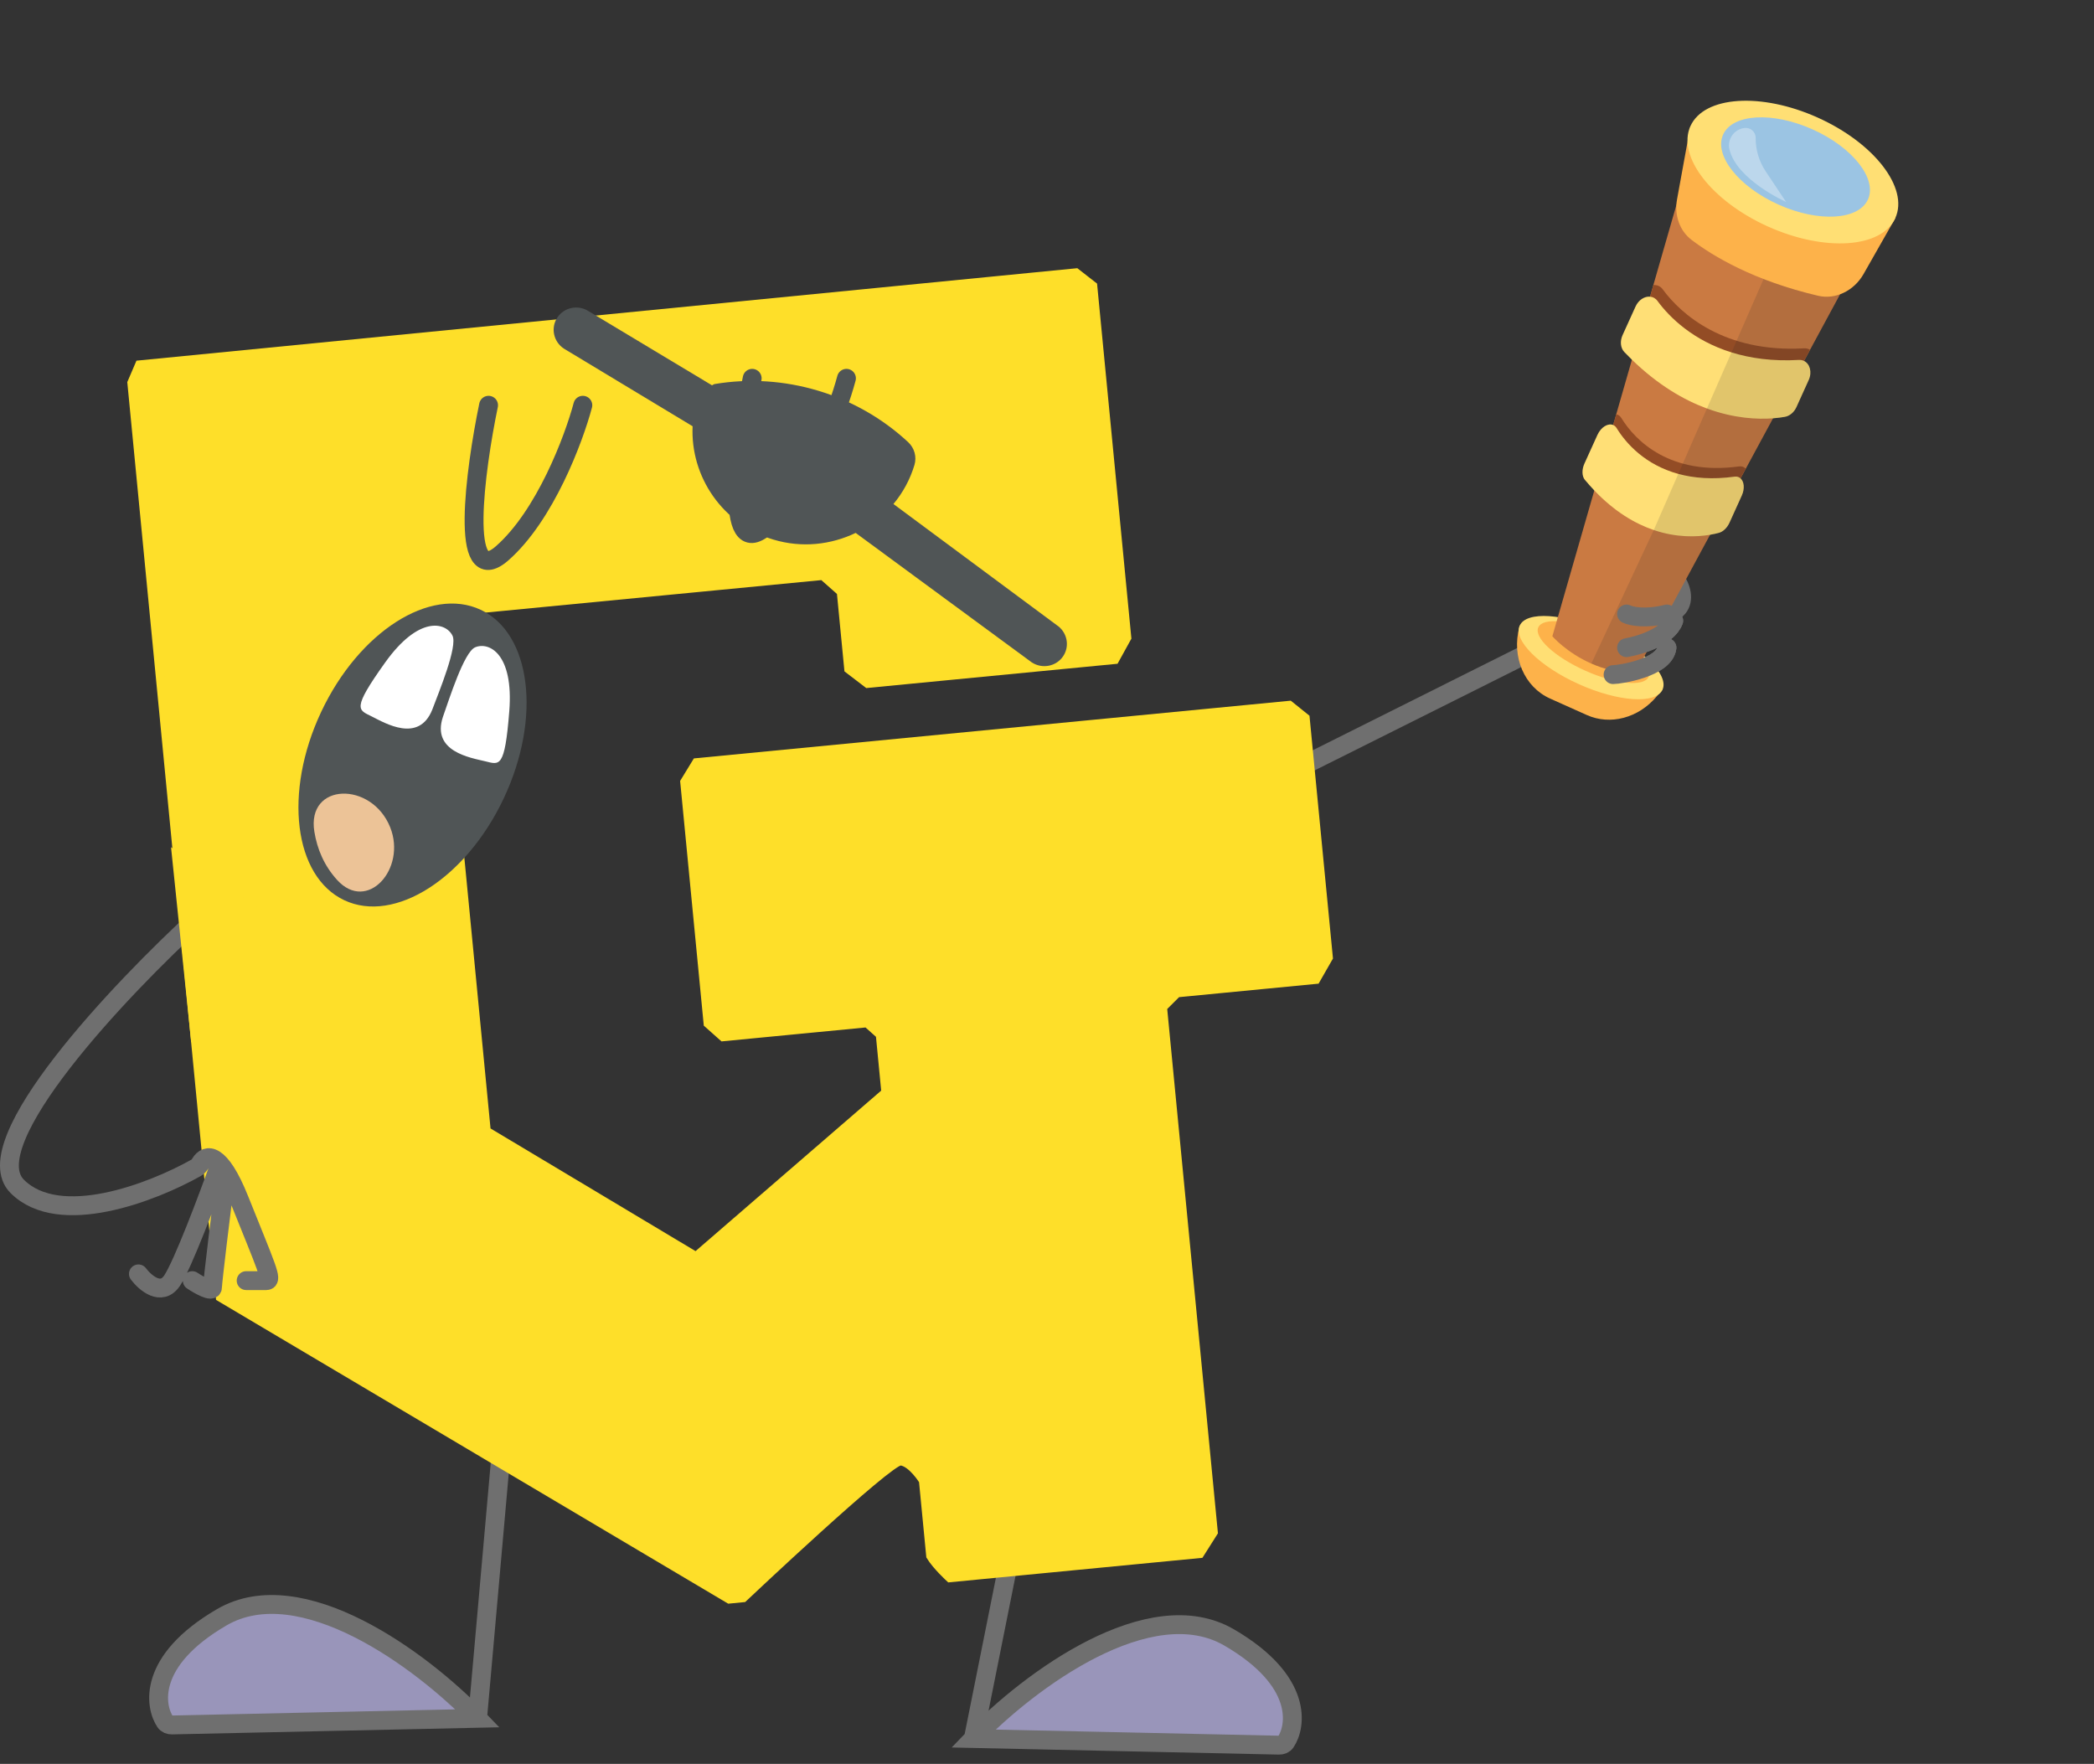 <?xml version="1.0" encoding="UTF-8"?> <svg xmlns="http://www.w3.org/2000/svg" width="222" height="187" viewBox="0 0 222 187" fill="none"><rect x="0" y="0" width="222" height="187" fill="#333333" stroke="none"/><path d="M130.323 173.603C121.922 168.702 109.144 178.124 103.195 184.311L135.607 185.015C135.879 185.021 136.148 184.921 136.302 184.695C137.414 183.061 138.255 178.23 130.323 173.603Z" fill="#9995BA"></path><path d="M107.479 162.895L103.195 184.311M103.195 184.311C109.144 178.124 121.922 168.702 130.323 173.603C138.255 178.23 137.414 183.061 136.302 184.695C136.148 184.921 135.879 185.021 135.607 185.015L103.195 184.311Z" stroke="#6F6F6F" stroke-width="2"></path><path d="M23.503 171.461C31.904 166.561 44.682 175.982 50.63 182.169L18.219 182.874C17.946 182.88 17.678 182.779 17.524 182.554C16.412 180.919 15.571 176.088 23.503 171.461Z" fill="#9995BA"></path><path d="M53.225 152.9L50.63 182.169M50.63 182.169C44.682 175.982 31.904 166.561 23.503 171.461C15.571 176.088 16.412 180.919 17.524 182.554C17.678 182.779 17.946 182.88 18.219 182.874L50.63 182.169Z" stroke="#6F6F6F" stroke-width="2"></path><path d="M137.463 81.513L169.915 65.287C170.161 65.163 170.344 64.944 170.431 64.683C171.236 62.238 173.14 58.303 175.298 59.383C178.154 60.81 179.582 64.38 176.726 65.094C174.442 65.665 172.919 65.332 172.443 65.094M172.443 68.663C173.838 68.425 176.791 67.521 177.44 65.807M171.015 71.519C171.729 71.519 176.444 70.805 176.726 68.663" stroke="#6F6F6F" stroke-width="2" stroke-linecap="round"></path><path d="M161.12 66.313L161.078 66.472C160.236 69.643 161.607 72.834 164.336 74.059L168.231 75.805C170.718 76.92 173.719 76.121 175.631 73.837L176.25 73.098L161.12 66.313Z" fill="#FDB24A"></path><path d="M176.257 73.113C176.963 71.553 174.147 68.769 169.966 66.895C165.785 65.02 161.823 64.765 161.116 66.324C160.41 67.883 163.226 70.667 167.407 72.542C171.588 74.416 175.55 74.672 176.257 73.113Z" fill="#FFDF74"></path><path d="M174.782 71.759C175.273 70.675 173.054 68.621 169.824 67.171C166.595 65.721 163.578 65.424 163.086 66.507C162.595 67.591 164.814 69.644 168.044 71.094C171.274 72.545 174.29 72.842 174.782 71.759Z" fill="#FDB24A"></path><path d="M178.909 17.621L197.831 26.102L191.896 37.084L191.256 38.269L188.636 43.116L187.966 44.354L185.08 49.692L184.525 50.719L181.891 55.591L181.291 56.699L173.352 71.385C171.555 71.348 169.997 70.917 168.712 70.35C166.062 69.185 164.577 67.452 164.577 67.452L169.022 52.005L169.379 50.769L171.02 45.064L171.347 43.927L173.011 38.14L173.41 36.755L174.93 31.453L175.283 30.224L178.909 17.621Z" fill="#CA7A42"></path><path d="M191.894 37.08L188.634 43.112C185.633 43.362 179.636 42.882 173.41 36.75L175.287 30.222C175.662 30.19 176.025 30.33 176.276 30.671C178.206 33.31 182.814 37.414 191.263 36.929C191.502 36.917 191.716 36.972 191.894 37.08Z" fill="#934C25"></path><path d="M191.255 38.264C191.872 38.564 192.137 39.442 191.753 40.29L190.453 43.159C190.205 43.706 189.737 44.101 189.23 44.191C188.898 44.251 188.471 44.311 187.964 44.348C186.328 44.471 183.858 44.371 180.965 43.307C178.529 42.412 175.796 40.834 173.011 38.133C172.744 37.874 172.474 37.604 172.206 37.322C171.8 36.898 171.727 36.173 172.02 35.527L173.395 32.498C173.718 31.784 174.362 31.399 174.934 31.451C175.236 31.477 175.516 31.623 175.72 31.901C177.015 33.671 179.515 36.099 183.57 37.361C185.56 37.981 187.927 38.32 190.708 38.159C190.91 38.148 191.095 38.186 191.255 38.264Z" fill="#FFDF76"></path><path d="M185.077 49.691L181.888 55.59C179.4 56.039 174.341 56.068 169.378 50.767L171.346 43.925C171.559 43.959 171.747 44.084 171.882 44.303C173.377 46.746 177.083 50.446 184.385 49.447C184.673 49.41 184.91 49.506 185.077 49.691Z" fill="#934C25"></path><path d="M184.525 50.713C184.903 51.051 184.997 51.791 184.659 52.537L183.359 55.407C183.111 55.953 182.682 56.367 182.242 56.487C181.984 56.557 181.666 56.63 181.291 56.694C179.906 56.93 177.775 57.023 175.326 56.192C173.36 55.524 171.185 54.261 169.024 51.996C168.691 51.646 168.358 51.273 168.025 50.874C167.704 50.489 167.685 49.788 167.978 49.142L169.352 46.114C169.739 45.257 170.493 44.835 171.022 45.057C171.166 45.118 171.293 45.228 171.392 45.388C172.407 47.047 174.443 49.286 177.933 50.241C179.582 50.691 181.553 50.855 183.894 50.533C184.149 50.497 184.363 50.567 184.525 50.713Z" fill="#FFDF76"></path><path d="M190.024 22.603L197.829 26.101L191.894 37.08L191.254 38.265C191.871 38.565 192.137 39.442 191.753 40.29L190.453 43.16C190.205 43.706 189.737 44.102 189.229 44.192C188.897 44.251 188.471 44.312 187.963 44.348L185.079 49.685L184.524 50.712C184.902 51.05 184.996 51.79 184.658 52.536L183.358 55.405C183.11 55.952 182.681 56.366 182.241 56.486C181.983 56.556 181.664 56.629 181.29 56.693L173.354 71.377C171.556 71.341 169.998 70.909 168.713 70.343L175.326 56.193L177.93 50.24L180.964 43.308L183.567 37.361L190.024 22.603Z" fill="#222429" fill-opacity="0.133"></path><path d="M179.208 13.384L177.794 21.142C177.487 22.827 178.081 24.48 179.335 25.432C181.604 27.157 185.91 29.751 192.753 31.356C194.583 31.785 196.549 30.843 197.567 29.055L200.939 23.126L179.208 13.384Z" fill="#FDB24A"></path><path d="M200.936 23.119C202.385 19.926 198.697 15.155 192.7 12.462C186.702 9.769 180.666 10.174 179.217 13.366C177.768 16.558 181.456 21.33 187.453 24.023C193.451 26.716 199.487 26.311 200.936 23.119Z" fill="#FFDF74"></path><path d="M198.035 21.146C199.033 18.945 196.405 15.619 192.165 13.718C187.925 11.817 183.68 12.061 182.682 14.262C181.684 16.464 184.312 19.79 188.552 21.691C192.791 23.592 197.037 23.348 198.035 21.146Z" fill="#9BC4E3"></path><path opacity="0.33" d="M189.354 21.41C189.354 21.41 184.12 19.075 183.355 15.845C183.105 14.788 183.802 13.744 184.886 13.577C184.899 13.576 184.914 13.573 184.927 13.572C185.566 13.481 186.137 13.976 186.131 14.614C186.12 15.876 186.49 17.118 187.198 18.176L189.354 21.41Z" fill="white"></path><path d="M176.726 65.094C174.441 65.665 172.918 65.332 172.442 65.094M172.442 68.663C173.838 68.425 176.791 67.521 177.44 65.808M171.015 71.519C171.729 71.519 176.444 70.805 176.726 68.663" stroke="#6F6F6F" stroke-width="2" stroke-linecap="round"></path><path d="M115.883 30.299L114.08 28.893L14.772 38.655L13.948 40.579L23.325 137.54L77.305 169.56L78.807 169.414C78.807 169.414 94.299 154.777 95.493 154.916C96.691 155.055 97.868 156.984 97.868 156.984L98.64 164.968C99.273 166.009 100.684 167.299 100.684 167.299L127.217 164.733L128.664 162.449L123.282 106.803L124.803 105.287L139.521 103.863L140.861 101.521L138.403 76.107L136.705 74.743L73.827 80.825L72.562 82.896L75.04 108.519L76.643 109.944L91.912 108.468L93.295 109.703L93.886 115.809L73.788 133.186L51.583 119.9L46.456 66.879L48.376 64.797L87.224 61.04L89.158 62.75L89.951 70.943L91.969 72.486L118.202 69.949L119.492 67.612L115.883 30.299Z" fill="#FEDF29" stroke="#FEDF29" stroke-width="0.89"></path><ellipse cx="43.733" cy="80.044" rx="10.708" ry="17.009" transform="rotate(25.158 43.733 80.044)" fill="#505556"></ellipse><path d="M47.969 67.385C48.54 68.527 46.541 73.334 45.827 75.237C44.399 78.807 40.83 76.665 39.402 75.951C37.974 75.237 37.261 75.237 40.83 70.24C44.399 65.243 47.255 65.957 47.969 67.385Z" fill="white"></path><path d="M50.364 68.631C49.192 69.138 47.629 74.103 46.951 76.02C45.747 79.671 49.858 80.329 51.41 80.701C52.962 81.073 53.508 81.532 53.992 75.41C54.475 69.288 51.83 67.997 50.364 68.631Z" fill="white"></path><path d="M35.741 93.29C34.362 91.773 33.626 90.015 33.327 88.171C32.483 82.95 39.407 82.798 41.368 87.71C43.125 92.114 38.929 96.799 35.741 93.29Z" fill="#ECC397"></path><path d="M51.796 42.963C50.368 49.864 48.655 62.666 53.224 58.668C57.792 54.67 60.838 46.532 61.79 42.963" stroke="#505556" stroke-width="2" stroke-linecap="round"></path><path d="M79.745 40.107C78.317 47.008 76.604 59.81 81.173 55.813C85.742 51.815 88.787 43.677 89.739 40.107" stroke="#505556" stroke-width="2" stroke-linecap="round"></path><path d="M21.1 97.218C12.771 104.832 -2.744 121.204 1.825 125.773C6.296 130.244 16.146 126.42 20.803 123.801C20.998 123.691 21.137 123.513 21.253 123.322C21.855 122.324 23.304 122.001 25.383 127.201C28.239 134.339 28.953 135.767 28.239 135.767C27.668 135.767 26.573 135.767 26.097 135.767M14.675 135.053C15.389 136.005 17.102 137.48 18.245 135.767C19.387 134.054 22.052 126.963 23.242 123.631M20.386 135.767C21.1 136.243 22.528 137.052 22.528 136.481C22.528 135.91 23.48 128.152 23.956 124.345" stroke="#6F6F6F" stroke-width="2" stroke-linecap="round"></path><path d="M20.274 110.524L18.133 89.821L29.555 97.674L20.274 110.524Z" fill="#FEDF29"></path><path d="M75.761 40.715C83.138 39.477 90.808 41.781 96.283 46.878C96.609 47.182 96.844 47.569 96.962 47.996C97.079 48.423 97.074 48.873 96.947 49.296C96.493 50.81 95.736 52.217 94.72 53.433L112.02 66.265C113.133 66.994 113.443 68.47 112.718 69.562C112.001 70.64 110.519 70.96 109.386 70.225L90.716 56.497C88.094 57.756 85.013 58.111 81.995 57.205C76.587 55.581 73.181 50.521 73.428 45.189L59.785 36.96C58.673 36.231 58.362 34.755 59.088 33.663C59.815 32.569 61.303 32.275 62.419 33L75.48 40.848C75.581 40.816 75.655 40.733 75.761 40.715Z" fill="#505556"></path></svg> 